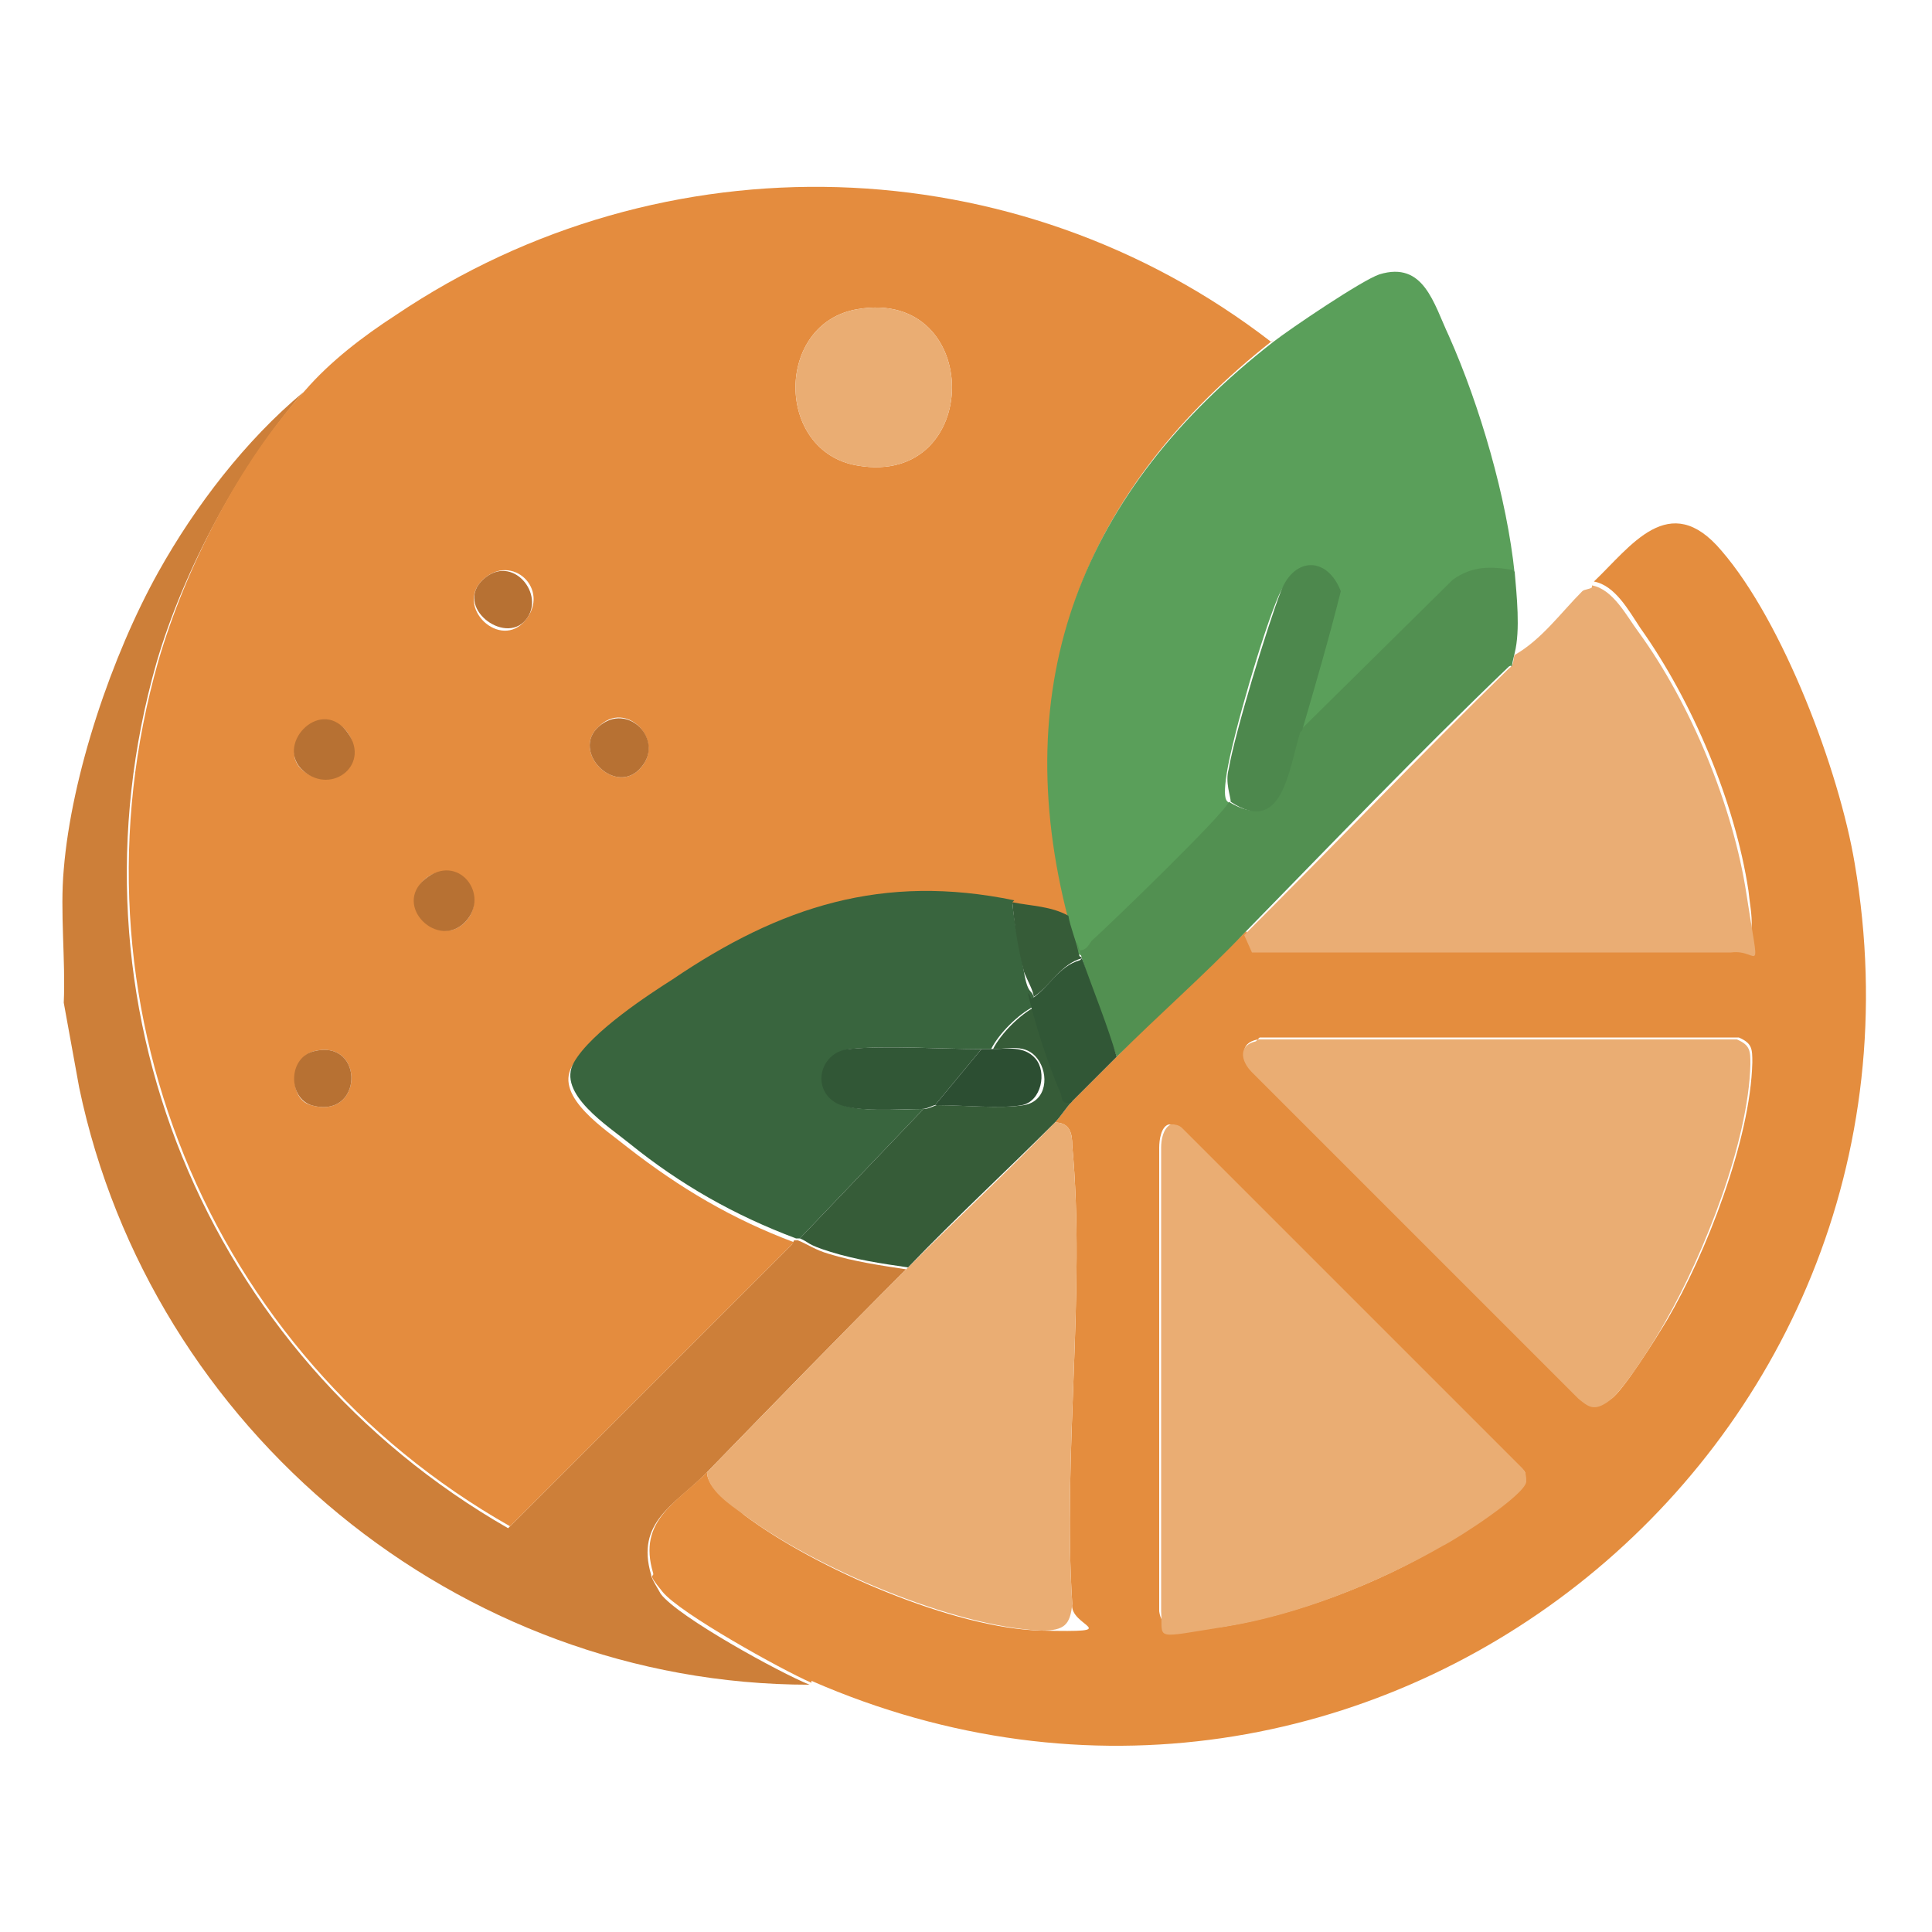 <svg viewBox="0 0 100 100" xmlns="http://www.w3.org/2000/svg"><path d="m41.1 64.2h.2c.5.2.9.5 1.6.7 1.3.4 2.7.6 4 .8-3.5 3.5-6.9 7-10.4 10.6-1.6 1.6-3.6 2.5-2.8 5.2 0 .2.4.8.5 1 .9 1.2 6.2 4.1 7.7 4.7-18.2 0-34.1-13.2-37.8-30.9l-.8-4.4c.1-2.2-.2-4.7 0-6.9.4-4.9 2.5-11.1 4.9-15.4 1.9-3.4 4.5-6.8 7.5-9.3-3.3 3.8-6.2 9.2-7.6 14-5 17.5 2.5 35.8 18.2 44.8l14.7-14.7z" fill="#cd7f39"/><path d="m65.9 17.6c-9.8 7.7-13.7 17.5-10.6 29.9-.9-.5-1.9-.5-2.9-.7-6.8-1.4-12 .3-17.7 4.1-1.1.7-4.6 3.3-5.1 4.3-.9 1.6 1.8 3.3 2.9 4.2 2.7 2.1 5.4 3.7 8.6 4.9l-14.7 14.7c-15.7-8.9-23.2-27.3-18.2-44.8 1.4-4.8 4.2-10.3 7.6-14 1.3-1.5 3-2.8 4.7-3.9 13.8-9.3 32.1-8.8 45.3 1.4zm-21.5-1.6c-4.3.7-4.3 7.4 0 8.1 6.5 1.1 6.5-9.2 0-8.1zm-19.4 14c-1.5 1.4.9 3.7 2.2 2.1s-.7-3.5-2.2-2.1zm-9.3 9.9c1.5 1.2 3.4-.7 2.2-2.1s-3.7.9-2.2 2.1zm15.3-2.3c-1.5 1.3.9 3.7 2.2 2.1 1.2-1.4-.8-3.5-2.2-2.1zm-6.9 10.1c1.3-1.4-.7-3.4-2.1-2.2s.7 3.7 2.1 2.2zm-7.8 6.7c-1.3.3-1.4 2.5-.2 2.8 2.7.8 2.8-3.4.2-2.8z" fill="#e48c3e"/><path d="m42 87.1c-1.6-.7-6.8-3.6-7.7-4.7s-.4-.7-.5-1c-.8-2.7 1.2-3.6 2.8-5.2 0 .9 1.3 1.6 1.9 2.2 3.7 2.8 10.9 5.9 15.4 6s1.4-.2 1.6-1.4c-.5-7.6.7-16.2 0-23.7 0-.6-.1-1.2-.9-1.2.3-.3.6-.8.9-1.1l2.4-2.4c2.1-2.2 4.4-4.2 6.6-6.4l.4.8h24.8c1.4 0 .9-1.8.8-2.9-.7-4.6-2.9-9.8-5.6-13.6-.6-.9-1.3-2.2-2.4-2.4 1.9-1.8 3.9-4.8 6.6-1.6 3.2 3.7 6.1 11.4 6.9 16.2 5.2 30.6-25.4 54.8-54 42.3zm23.1-33.3c-1 .2-.8 1-.2 1.6l16.9 16.9c.5.4 1 .5 1.6.1s2.3-3.1 2.9-4.1c2-3.4 4.3-9.3 4.4-13.3 0-.7 0-1-.7-1.3h-24.8zm-4.6 4.4c-.4.1-.5.8-.5 1.2v24c.2 1.5 2.2.9 3.3.8 3.7-.6 8-2.2 11.3-4.2.8-.5 4.2-2.6 4.3-3.3s0-.5-.2-.7l-17.6-17.6c-.2-.2-.5-.2-.7-.2z" fill="#e48d3e"/><path d="m78.4 29.6c-1.2-.3-2-.2-3.1.5l-8 7.9c.7-2.4 1.4-4.8 2-7.2-.6-1.8-2.3-1.8-3.1 0s-2.4 7.3-2.7 9.2.2 1.3.1 1.7c0 .5-6.2 6.4-7.1 7.2s-.4.5-.7.5c-.2-.6-.4-1.3-.5-1.8-3.2-12.3.7-22.2 10.6-29.9.9-.7 4.6-3.2 5.5-3.5 2.3-.7 2.8 1.5 3.6 3.2 1.6 3.6 3 8.4 3.4 12.3z" fill="#5a9f5a"/><path d="m82.4 30.3c1.1.2 1.8 1.6 2.4 2.4 2.7 3.7 4.9 9 5.6 13.6s.7 2.8-.8 3h-24.8s-.4-.9-.4-.9c4.6-4.6 9.1-9.3 13.7-13.8.3-.2.2-.5.3-.7 1.4-.8 2.4-2.2 3.5-3.3.1-.1.4-.1.5-.2z" fill="#eaad74"/><path d="m78.4 29.6c.1 1.2.3 3 0 4.2s0 .5-.3.7c-4.7 4.5-9.2 9.2-13.7 13.8-2.1 2.2-4.4 4.2-6.6 6.4-.6-1.7-1.3-3.4-1.8-5.1s-.1-.2-.2-.4c.4 0 .5-.2.7-.5.9-.8 7-6.7 7.1-7.2 2.8 1.7 3.1-1.7 3.6-3.6l8-7.9c1-.7 1.9-.7 3.1-.5z" fill="#529051"/><path d="m36.6 76.2c3.4-3.5 6.9-7.1 10.4-10.6 2.5-2.5 5.1-4.9 7.6-7.5.8 0 .9.6.9 1.2.7 7.5-.5 16 0 23.7-.1 1.1-.4 1.4-1.6 1.4-4.6-.2-11.8-3.3-15.4-6-.7-.5-1.9-1.3-1.9-2.2z" fill="#eaad73"/><path d="m52.4 46.7c.1 1.2.4 2.4.6 3.6s.4.9.5 1.3 0 .4 0 .5c-.8.4-1.8 1.4-2.2 2.2-.2 0-.4 0-.5 0-2 0-5-.2-6.8 0-1.5.2-1.9 2.1-.6 2.8.9.5 3.3.3 4.4.3l-6.4 6.7s-.1 0-.2 0c-3.2-1.2-6-2.8-8.6-4.9-1.1-.9-3.8-2.6-2.9-4.2s4-3.6 5.1-4.3c5.6-3.8 10.9-5.5 17.7-4.1z" fill="#39653e"/><path d="m53.5 52.1c.4 1.5.9 3 1.5 4.4.1.3 0 .6.5.5-.3.3-.6.8-.9 1.1-2.5 2.5-5.1 4.9-7.6 7.5-1.4-.2-2.7-.4-4-.8s-1.1-.5-1.6-.7l6.4-6.7c.3 0 .6-.2.7-.2 1.3 0 3.3.2 4.5 0s1.3-1.6.7-2.4-1.5-.5-2.3-.5c.4-.8 1.4-1.8 2.2-2.2z" fill="#365c38"/><path d="m44.4 16c6.5-1.1 6.5 9.2 0 8.1-4.3-.7-4.3-7.4 0-8.1z" fill="#eaad73"/><path d="m55.3 47.4c.1.6.4 1.3.5 1.8s.1.2.2.4c-1.1.3-1.6 1.4-2.5 2 0-.3-.3-.8-.5-1.3-.3-1.2-.5-2.4-.6-3.6 1 .2 2 .2 2.9.7z" fill="#365c38"/><g fill="#b77133"><path d="m25 30c1.5-1.4 3.3.8 2.2 2.1s-3.7-.7-2.2-2.1z"/><path d="m24.1 47.7c-1.4 1.5-3.8-.8-2.1-2.2s3.4.8 2.1 2.2z"/><path d="m15.7 39.9c-1.5-1.3.8-3.8 2.2-2.1s-.7 3.4-2.2 2.1z"/><path d="m31 37.6c1.5-1.3 3.4.7 2.2 2.1-1.3 1.6-3.7-.8-2.2-2.1z"/><path d="m16.3 54.4c2.6-.6 2.5 3.6-.2 2.8-1.2-.4-1.2-2.5.2-2.8z"/></g><path d="m65.1 53.8h24.8c.7.3.7.6.7 1.3-.1 4-2.4 9.8-4.4 13.3-.5.9-2.1 3.5-2.9 4.1s-1.1.3-1.6-.1l-16.9-16.9c-.6-.6-.7-1.4.2-1.6z" fill="#eaad73"/><path d="m60.5 58.2c.3 0 .5 0 .7.2l17.6 17.6c.2.2.2.5.2.7-.1.7-3.5 2.9-4.3 3.3-3.3 1.9-7.5 3.6-11.3 4.2s-3.2.7-3.3-.8v-24c0-.4.1-1 .5-1.2z" fill="#eaad73"/><path d="m56 49.6c.6 1.7 1.3 3.4 1.8 5.1-.8.8-1.6 1.6-2.4 2.4-.5 0-.4-.2-.5-.5-.6-1.4-1.1-2.9-1.5-4.4s0-.4 0-.5c.9-.6 1.4-1.7 2.5-2z" fill="#315736"/><path d="m67.3 37.9c-.6 1.9-.9 5.4-3.6 3.6 0-.3-.3-1-.1-1.7.3-1.8 2-7.4 2.7-9.2s2.4-1.8 3.1 0c-.6 2.4-1.3 4.8-2 7.2z" fill="#4d884d"/><path d="m50.8 54.3-2.4 2.9c-.1 0-.4.2-.7.2-1.1 0-3.5.2-4.4-.3-1.3-.7-.9-2.6.6-2.8 1.9-.2 4.9 0 6.8 0z" fill="#315736"/><path d="m51.3 54.3c.8 0 1.7-.2 2.3.5s.3 2.2-.7 2.4-3.2 0-4.5 0l2.4-2.9z" fill="#2c4e32"/></svg>